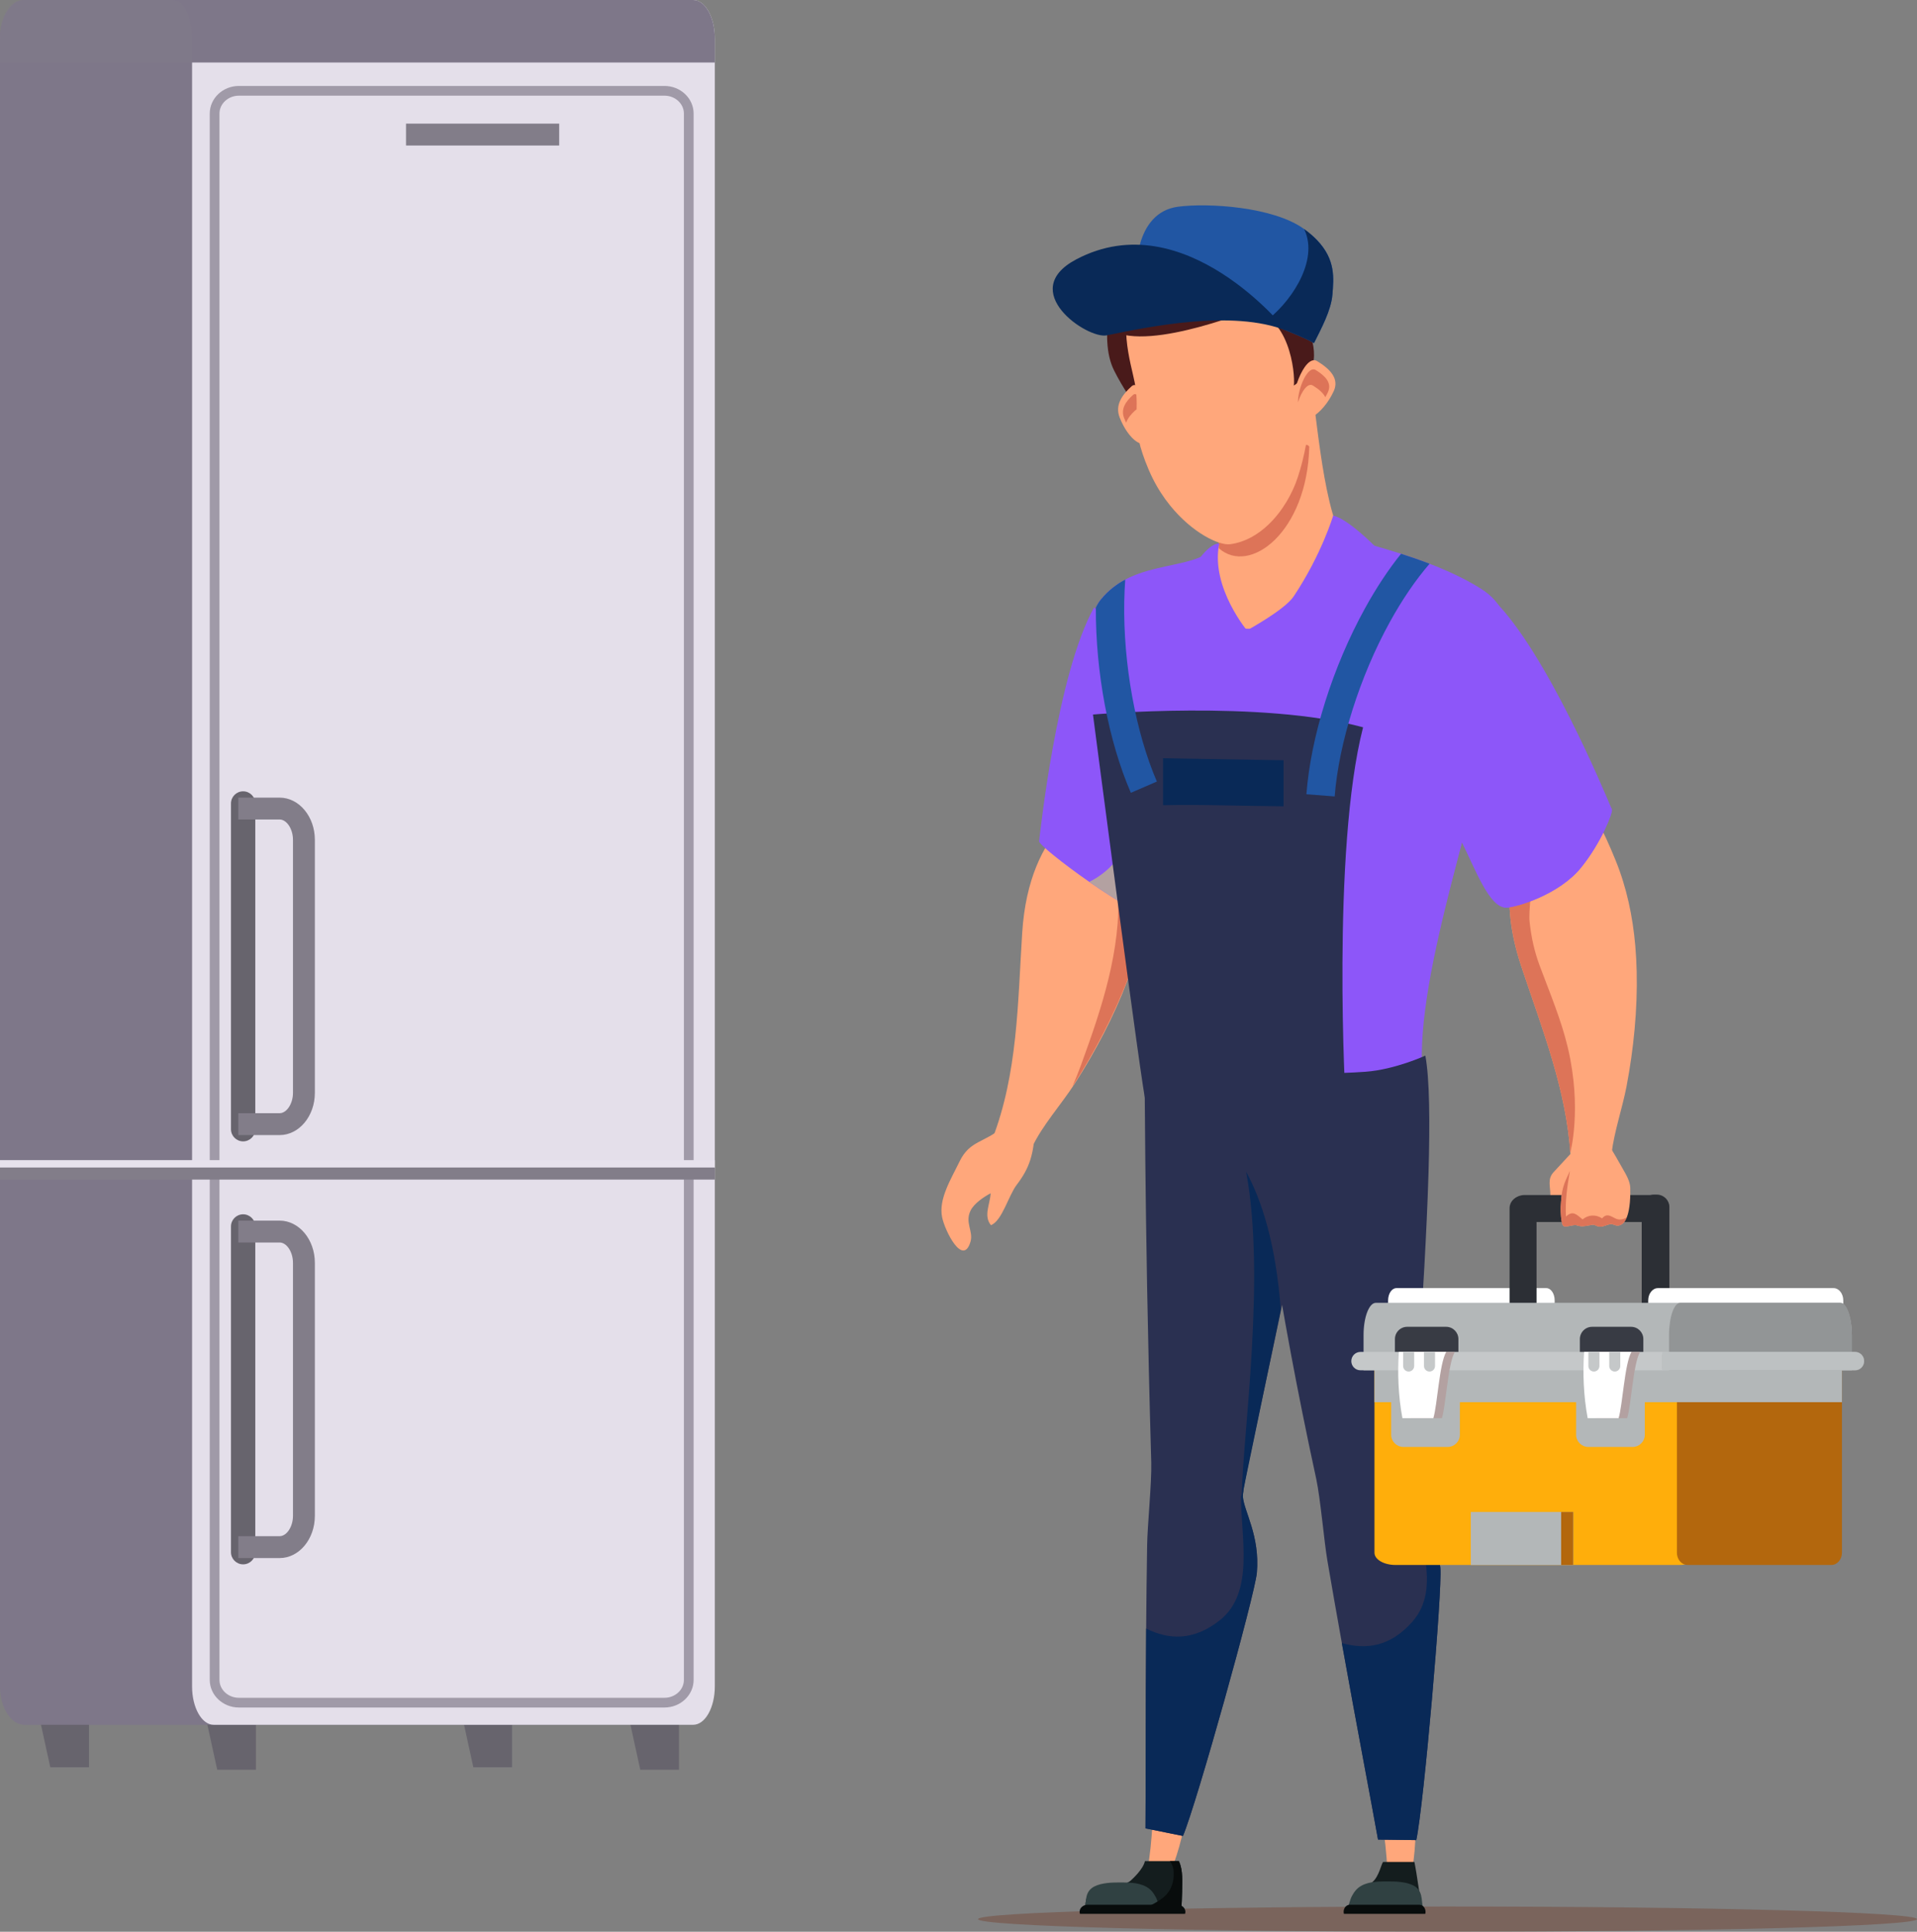 <?xml version="1.0" encoding="UTF-8"?> <svg xmlns="http://www.w3.org/2000/svg" viewBox="0 0 1936.33 1951.56"><rect x="0" y="0" width="1936.33" height="1951.56" fill="#808080" stroke="none"/><defs><style>.cls-1{opacity:.3;}.cls-1,.cls-2{fill:#827d89;}.cls-1,.cls-3,.cls-4,.cls-5{mix-blend-mode:multiply;}.cls-6{fill:#fff;}.cls-7,.cls-4,.cls-5{fill:#b3b7b8;}.cls-3{fill:#754938;opacity:.5;}.cls-8{fill:#ffa77b;}.cls-9{fill:#e7e2ed;}.cls-10{fill:#080c0c;}.cls-11{fill:#491a1a;}.cls-12{isolation:isolate;}.cls-13{fill:#dd7458;}.cls-14{fill:#383b44;}.cls-15{fill:#351f1c;}.cls-16{fill:#b3a1a1;}.cls-17{fill:#2156a3;}.cls-18{fill:#929596;}.cls-19{fill:#c5c8c9;}.cls-20{fill:#e4dfea;}.cls-21{fill:#8d56f9;}.cls-4{opacity:.4;}.cls-22{fill:#ffae0b;}.cls-23{fill:#7e7789;}.cls-24{fill:#a09aa8;}.cls-25{fill:#2a3051;}.cls-26{fill:#b3670d;}.cls-27{fill:#304142;}.cls-28{fill:#67646d;}.cls-29{fill:#092957;}.cls-30{fill:#141d1e;}.cls-31{fill:#2c2f35;}</style></defs><g class="cls-12"><g id="Layer_2"><g id="Layer_1-2"><g><g><g><polygon class="cls-28" points="89.9 1785.41 89.9 1711.52 34.63 1711.52 50.8 1785.41 89.9 1785.41"></polygon><polygon class="cls-28" points="258.51 1787.87 258.51 1713.98 203.24 1713.98 219.41 1787.87 258.51 1787.87"></polygon></g><g><polygon class="cls-28" points="517.21 1785.41 517.21 1711.52 461.95 1711.52 478.12 1785.41 517.21 1785.41"></polygon><polygon class="cls-28" points="685.82 1787.87 685.82 1713.98 630.56 1713.98 646.73 1787.87 685.82 1787.87"></polygon></g><path class="cls-23" d="M594.31,38.72V1703.76c0,21.39-10.99,38.72-24.56,38.72H24.56c-13.57,0-24.56-17.33-24.56-38.72V38.72C0,17.33,10.99,0,24.56,0H569.75c13.57,0,24.56,17.33,24.56,38.72Z"></path><path class="cls-20" d="M722.02,38.72V1703.76c0,21.39-9.77,38.72-21.82,38.72H215.83c-12.05,0-21.82-17.33-21.82-38.72V38.72c0-21.39,9.77-38.72,21.82-38.72h484.36c12.05,0,21.82,17.33,21.82,38.72Z"></path><g><path class="cls-28" d="M257.86,1140.8c0,6.78-5.5,12.28-12.28,12.28h0c-6.78,0-12.28-5.5-12.28-12.28v-329.08c0-6.78,5.5-12.28,12.28-12.28h0c6.78,0,12.28,5.5,12.28,12.28v329.08Z"></path><path class="cls-2" d="M282.42,1146.72h-41.75v-22.1h41.75c7.2,0,13.51-9.59,13.51-20.52v-255.68c0-10.93-6.31-20.51-13.51-20.51h-41.75v-22.1h41.75c19.63,0,35.61,19.12,35.61,42.62v255.68c0,23.5-15.97,42.62-35.61,42.62Z"></path></g><g><path class="cls-28" d="M257.86,1568.12c0,6.78-5.5,12.28-12.28,12.28h0c-6.78,0-12.28-5.5-12.28-12.28v-329.08c0-6.78,5.5-12.28,12.28-12.28h0c6.78,0,12.28,5.5,12.28,12.28v329.08Z"></path><path class="cls-2" d="M282.42,1574.04h-41.75v-22.1h41.75c7.2,0,13.51-9.59,13.51-20.51v-255.68c0-10.93-6.31-20.51-13.51-20.51h-41.75v-22.1h41.75c19.63,0,35.61,19.12,35.61,42.62v255.68c0,23.5-15.97,42.62-35.61,42.62Z"></path></g><path class="cls-23" d="M722.02,38.72v24.45H0v-24.45C0,17.33,10.99,0,24.56,0H700.19c12.05,0,21.82,17.33,21.82,38.72Z"></path><path class="cls-1" d="M194.01,38.72v24.45H0v-24.45C0,17.33,9.54,0,21.32,0H175.07c10.46,0,18.94,17.33,18.94,38.72Z"></path><rect class="cls-2" x="410.12" y="124.9" width="154.72" height="22.1"></rect><path class="cls-24" d="M671.14,1725.03H241.33c-16.25,0-29.47-12.52-29.47-27.91V114.74c0-15.39,13.22-27.91,29.47-27.91h429.82c16.25,0,29.47,12.52,29.47,27.91V1697.12c0,15.39-13.22,27.91-29.47,27.91ZM241.33,96.66c-10.83,0-19.65,8.11-19.65,18.09V1697.12c0,9.97,8.81,18.09,19.65,18.09h429.82c10.83,0,19.65-8.11,19.65-18.09V114.74c0-9.97-8.81-18.09-19.65-18.09H241.33Z"></path><g><rect class="cls-9" y="1172.03" width="722.02" height="8.14"></rect><rect class="cls-2" y="1179.48" width="722.02" height="12.21"></rect></g></g><g><path class="cls-3" d="M1936.33,1938.82c0,7.04-212.31,12.75-474.2,12.75s-474.2-5.71-474.2-12.75,212.3-12.75,474.2-12.75,474.2,5.71,474.2,12.75Z"></path><g><path class="cls-8" d="M1642.99,1097.18c-.06,.25-.08,.5-.13,.75-4.3,22.08-12.3,45.02-14.97,66.91-.36,2.73-.61,5.43-.75,8.13-12.1,2.53-26.17,7.28-38.35,8-.66,.03-1.3,.05-1.93,.09-.05-4.5-.22-8.96-.49-13.4-3.91-66.34-28.7-128.15-49.82-191.67-11.47-34.44-13.67-63.11-10.72-86.6,1.43-11.33,4.05-21.45,7.41-30.46,2.59-6.98,5.63-13.26,8.91-18.91,16.9-29.28,39.94-41.58,39.94-41.58,21.86,5.29,38.49,43.04,49.71,70.53,11.31,27.66,17.4,56.88,19.99,86.57,.75,8.69,1.21,17.4,1.41,26.11,.91,37.85-3.09,78.16-10.2,115.55Z"></path><path class="cls-13" d="M1586.14,1164.4s12.06-44.29-2.48-105.9c-6.66-28.21-18.25-55.48-28.54-83.13-5.35-14.42-8.38-28.51-10.06-43.7-1.38-12.43,3.14-33.93,.42-42.29h-19.66c-2.95,23.49-.75,52.16,10.72,86.6,20.77,62.48,45.08,123.32,49.6,188.42Z"></path><g><path class="cls-8" d="M1042.56,1158.84c10.38-22,28.94-42.44,42.73-63.67,.14-.21,.28-.42,.41-.63,20.62-31.97,39.46-67.85,52.84-103.26,3.09-8.16,5.93-16.41,8.48-24.73,8.74-28.5,14.07-57.88,13.98-87.74-.09-29.71-1.33-70.93-19.6-84.04,0,0-25.99,2.74-52.65,23.53-5.15,4.02-10.33,8.72-15.35,14.19-19.97,21.81-37.45,56.07-40.88,109.75-4.55,71.27-4.5,142.34-30.34,208.97,11.81,4.46,27.56,5.32,40.38,7.63Z"></path><path class="cls-13" d="M1083.24,1097.71c.15-.23,.29-.44,.44-.66,21.83-33.86,41.78-71.86,55.96-109.36,2.64-6.99,5.11-14.03,7.39-21.13,8.74-28.5,14.07-57.88,13.98-87.74-.09-29.71-1.33-70.93-19.6-84.04,0,0-25.99,2.74-52.65,23.53,.95,.1,1.78,.23,2.49,.42,37.54,9.94,36.66,47.83,38.21,80.39,2.89,60.84-16.34,118.64-37.11,175.64-2.81,7.73-5.88,15.37-9.11,22.95Z"></path></g><g><path class="cls-21" d="M1211.47,781.72c-7.69,6.14-9.64,54.25-12.56,68.82-3.67,18.49-7.1,72.72-27.07,77.69-9.86,2.43-42.52-17.1-71.59-37.31-27.09-18.83-51.08-38.25-50.66-41.07,.62-4.37,17.63-168.48,55.6-236.33l81.89,129.58,24.39,38.62Z"></path><path class="cls-16" d="M1211.47,781.72c-7.69,6.14-9.64,54.25-12.56,68.82-3.67,18.49-7.1,72.72-27.07,77.69-9.86,2.43-42.52-17.1-71.59-37.31,19.58-9.79,35.02-26.4,40.75-50.46,6.42-26.73,2.78-55.36-1.3-81.87-2.18-14.24-15.34-44.99-10.13-54.54l57.52,39.05,24.39,38.62Z"></path></g><g><path class="cls-21" d="M1115.2,738.59c7.57,35.77,14.85,212.28,40.27,325.47,4.32,19.29,9.19,36.74,14.66,51.33,28.14,8.94,96.91,11.21,168.9,10.13,38.55-.59,72.16-2.4,88.85-5.19-.07-.71-.13-1.44-.19-2.18-8.46-102.16,71.38-319.44,86.04-427.85,2.82-20.89,26.21-67.77-17.8-95.51-15.89-10.02-34.01-18.35-51.94-25.25-9.8-3.77-19.54-7.12-28.83-10.08-.6-.19-1.2-.39-1.79-.57-7.43-2.34-14.75-4.53-21.61-6.56-16.82-4.98-31.01-9.01-38-12.11l-134.84,19.44c-17.93,10.23-44.12,11.06-68.54,19.85-4.69,1.68-9.31,3.66-13.81,6.05-4.14,2.2-8.18,4.76-12.03,7.78-4.45,3.47-8.68,7.53-12.6,12.35-1.99,2.43-3.66,5.15-5.06,8.11-14.64,30.91,.56,88.11,8.3,124.79Z"></path><path class="cls-15" d="M1208.35,327.72c.09,2.2,.14,4.39,.13,6.57-.17-2.09-.21-4.3-.13-6.57Z"></path><g><path class="cls-8" d="M1259.27,635.41c20.99,5.04,73.47-29.49,79.4-48.28,3.44-10.94,24.39-31.34,18.41-41.1-22.79-37.16-28.41-148.52-33.36-156.93-6.37-10.77-23.26,91.5-28.87,82-.04-.06-.06-.12-.09-.17-4.7-9.49-21.1-38.8-17.93-46.14l-45.96,51.49c.16,.17,.32,.35,.47,.54,9.6,11.41,9.37,34.74,11.46,51.4,.05,.41,.18,.89,.35,1.4,.51,1.49,1.36,3.21,1.38,4.19v.13c0,.43-.22,.69-.73,.68-12.82-.15-6.8,3.53-12.27,14.48-3.05,6.12-10.35,17.78-12.36,23.3-.86,2.39,4.54,9.95,3.58,12.18-9.42,21.63,21.11,47.14,36.52,50.84Z"></path><path class="cls-13" d="M1231.17,553.94c31.25,27.58,89.22-16.44,91.3-102.62-6.36-10.78-22.21,30.3-27.63,19.78-.04-.06-.06-.12-.09-.17-4.7-9.49-21.1-38.8-17.93-46.14l-45.96,51.49c.16,.17,.32,.35,.47,.54,11.04,12.85,14,37.47,17.58,53.91-.16-.08-2.52-1.05-6.12-2.51,.05,.41,.18,.89,.35,1.4,.49,1.48,1.3,3.2,1.38,4.19v.13c0,.46-.2,.73-.73,.68-12.82-.15-13.72,7.14-12.63,19.33Z"></path></g><path class="cls-21" d="M1231.54,549.1c-9.23,44.75,29.77,90.05,29.77,90.05-14.44-2.9-57.95,3.47-71.54,12.57-15.65-33.62,23.26-103.73,41.77-102.61Z"></path><path class="cls-21" d="M1346.62,520.85c15.72,3.75,42.81,31.68,42.81,31.68,0,0,9.33,87.68-7.13,109.56-19.36-23.37-95.13-19.41-123.82-24.64,0,0,39.02-21.12,48.2-34.88,28.37-42.53,39.95-81.72,39.95-81.72Z"></path><path class="cls-21" d="M1252.89,635.26h17.6c-1.42,3.35-4.74,15.44-4.65,55.25v.21c.06,26.09,.57,48,2.87,70.08l-16.77,1.75c-2.37-22.79-2.9-45.18-2.96-71.79v-.21c-.02-5.7-.05-20.82,1.06-34.95,.67-8.43,1.58-15.11,2.85-20.33Z"></path><path class="cls-21" d="M1155.47,1064.06c4.32,19.29,9.19,36.74,14.66,51.33,28.14,8.94,96.91,11.21,168.9,10.13,38.55-.59,72.16-2.4,88.85-5.19-.07-.71,9.02-34.53,8.96-35.26-8.46-102.17,62.22-286.35,76.89-394.77h-7.16c-5.69,34.27-15.1,67.22-23.18,93.12-22.51,72.14-43.43,174.88-97.95,229.27-39.49,39.4-81.26,62.46-138.48,64.4-27.9,.95-59.93-3.56-91.5-13.02Z"></path><g><path class="cls-11" d="M1120.25,311.11l19.23,5.47c2.22,7.83,6.43,14.15,8.11,21.86,1.95,8.96,.25,19.55,1.3,28.45,2.2,18.57,7.5,38.59,7.95,56.92-11.64-15.91-22.78-32.08-31.42-49.32-8.6-17.18-8.21-38.77-5.17-63.38Z"></path><g><path class="cls-8" d="M1130.96,421.78c8.85,22.71,26.18,35.46,30.81,19.71,4.62-15.72-8.94-60.15-18.66-51.33-9.72,8.76-17.07,19.08-12.15,31.62Z"></path><path class="cls-13" d="M1158.78,430.28c-2.91-10.54-7.88-19.52-11.95-15.81-4.17,3.77-7.73,7.92-9.29,12.54-.75-1.48-1.46-3.06-2.1-4.71-3.61-9.21,1.8-16.82,8.96-23.29,6.07-5.54,14.18,17.22,14.38,31.27Z"></path></g><path class="cls-8" d="M1315.82,464.87c-1.83,7.39-3.65,13.28-5,17.43-5.33,16.27-15.55,34.27-29.58,47.66-10.79,10.3-23.83,17.86-38.67,19.84-11.18,1.48-38.2-11.33-60.65-39.09-6.42-7.93-12.45-17.09-17.64-27.49-1.43-2.86-2.79-5.8-4.08-8.85-20.05-47.39-7.89-55.06-13.95-87.43-3.59-19.26-20.07-67.12,4.21-97.84,28.07-35.55,85.58-28.73,105.07-19.08,7.37,3.63,26.36,6.24,31.63,10.9,43.13,38.13,33.94,82.19,35.25,97.42,3.17,36.77-1.75,66.96-6.58,86.53Z"></path><path class="cls-11" d="M1212.71,235.86c13.42-1.01,42.96,.67,54.79,26.64,33.69-15.52,41.41,9.7,45.93,38.66,4.6,29.44,22.28,50.97,8.98,77.18l-15.49,11.2c1.49-13.25-4.86-72.7-45.08-75.5-35.77,13.05-145.58,51.33-152.57-.77-4.75-35.38,41.12-72.73,103.44-77.42Z"></path><g><path class="cls-8" d="M1347.06,395.42c-10.95,23.56-33.21,37.89-39.63,22.53-6.42-15.33,10.11-61.08,23.01-53.12,12.89,7.91,22.72,17.57,16.63,30.59Z"></path><path class="cls-13" d="M1311.04,406.45c3.51-10.83,9.78-20.28,15.17-16.92,5.52,3.4,10.28,7.23,12.42,11.73,.94-1.55,1.82-3.19,2.62-4.91,4.46-9.56-2.77-16.69-12.27-22.53-8.05-5.01-18.04,18.54-17.95,32.64Z"></path></g><g><path class="cls-17" d="M1152.59,301.22s74.66,4.3,124.76,23.95c24.84,9.74,45.05,18.16,49.87,21.51,7.33-14.78,17.34-33.08,18.62-48.99,1.34-16.59,3.43-35.4-15.66-55.24-3.66-3.8-8.03-7.52-12.94-11.08-30.84-22.46-96.86-26.6-127.44-22.52-43.13,5.75-46.74,64.89-37.22,92.36Z"></path><path class="cls-29" d="M1087.13,262.01c109.55-57.83,212.43,72.05,212.43,72.05-55.05-21.85-140.53-3.66-181.62,4.73-19.74,4.03-91.28-44.85-30.81-76.77Z"></path><path class="cls-29" d="M1277.36,325.17c24.84,9.74,45.05,18.16,49.87,21.51,7.33-14.78,17.34-33.08,18.62-48.99,1.34-16.59,3.43-35.4-15.66-55.24-3.66-3.8-8.03-7.52-12.94-11.08,.67,1.41,1.27,2.81,1.77,4.21,11.31,31.25-16.73,71.84-41.67,89.59Z"></path></g></g><g><g><g><path class="cls-8" d="M1430.11,1822.19l-38.68-3.75c3.17,3.33,10.61,58.01,9.98,79.23,9.26-.58,13.49,1,22.99,.53,5.95-24.55,5.7-49.64,5.7-76Z"></path><path class="cls-30" d="M1397.05,1881.04c-1.63,1.54-4.16,14.56-10.39,19.96-8.51,7.37-32.67,29.72-27.65,32.22l77.14-.62c.28-3.16-5.41-42-7.49-51.57h-31.6Z"></path><path class="cls-27" d="M1430.11,1906.4c-6.22-4.79-17.75-5.63-25.57-5.62-9.96,.01-21-.53-29.8,4.52-4.37,2.51-6.95,6.03-9.34,10.45-1.8,3.32-3.58,11.56-4.52,12.48l77.35,1.87c-3.29-7.67,0-17.45-8.11-23.7Z"></path><path class="cls-10" d="M1439.64,1933.49c.18-.66,.27-1.36,.27-2.09,0-3.92-2.81-7.1-6.28-7.1h-70.17c-3.47,0-6.28,3.18-6.28,7.1,0,.72,.1,1.42,.28,2.09h82.17Z"></path></g><path class="cls-25" d="M1260.82,1076.33c.57,.8,1.87,14.52,4.78,39.88,7.14,62.18,24.02,194.36,63.9,377.82,4.22,19.43,7.96,63.2,11.23,82.35,4.74,27.82,9.72,56.06,14.65,83.52,15.36,85.51,30.32,163.61,36.53,198.55l38.65,.52c7.57-34.83,26.53-253.16,24.33-275.11-3.74-37.43-24.29-58.63-28.06-73-.29-1.1-.49-3.59-.6-7.3-1.06-34.69,13.1-197.5,16.68-318.49,1.51-51.48,1.11-95.39-3.19-118.63,0,0-30.66,14.18-60.73,16.33-7.69,.55-15.02,.92-22,1.14-7.93,.27-15.39,.35-22.38,.27-48.25-.49-73.78-7.86-73.78-7.86Z"></path><path class="cls-29" d="M1430.55,1858.97l-38.64-.52c-6.21-34.95-21.18-113.05-36.53-198.55,24.63,7.03,49.16,3.63,71.43-21.77,30.18-34.42,4.92-88.06-1.87-127.27l1.28-7.3c.12,3.7,.31,6.19,.6,7.3,3.77,14.36,24.32,35.56,28.06,72.99,2.2,21.94-16.75,240.27-24.33,275.11Z"></path></g><path class="cls-8" d="M1201.25,1818.56l-37.32-10.81c2.51,3.86-.27,58.97-4.8,79.7,9.21,1.14,13.08,3.47,22.49,4.76,10.38-23.03,14.76-47.75,19.62-73.65Z"></path><path class="cls-25" d="M1194.9,1854.78l-37.88-7.63c.33-35.5,.03-115.01,.69-201.89,.21-27.91,.53-56.58,1-84.79,.32-19.42,4.71-63.13,4.15-83.01-7.58-264.19-5.95-410.31-7.38-413.41l180.53,7.98c-.17,79.19-72.22,383.76-79.84,432.64-.57,3.66-.84,6.15-.76,7.28,1.06,14.81,17.35,39.44,14.13,76.92-1.89,21.98-60.76,233.07-74.63,265.9Z"></path><path class="cls-29" d="M1194.9,1854.78l-37.88-7.63c.33-35.5,.03-115.01,.69-201.89,22.92,11.45,47.65,12.63,74.23-8.23,36.01-28.27,21.07-85.64,21.62-125.43l2.6-6.94c-.57,3.66-.84,6.15-.76,7.28,1.06,14.81,17.35,39.44,14.13,76.92-1.89,21.98-60.76,233.07-74.63,265.9Z"></path><g><path class="cls-30" d="M1101.07,1912.64c4.94-3.71,14.24-3.02,23.13-5.59,2.95-.85,5.91-1.68,8.64-2.6,4.37-1.49,8.15-3.2,10.33-5.57,.37-.39,11.55-10.35,13.3-18.69h34.27c4.53,9.57,3.28,21.36,3.28,31.58,0,1.68-.12,4.93-.3,8.52-.21,4.35-.51,9.21-.8,12.36l-93.5-1.3c-5.01-2.51-3.33-14.97,1.66-18.71Z"></path><path class="cls-27" d="M1102.84,1907.43c6.23-4.78,17.75-5.62,25.57-5.62,9.96,.02,21-.52,29.8,4.52,4.37,2.5,6.96,6.03,9.34,10.45,1.8,3.32,3.58,11.56,4.52,12.48l-77.35,1.87c3.29-7.67,0-17.46,8.11-23.7Z"></path><path class="cls-10" d="M1196.99,1933.49c.23-.66,.36-1.36,.36-2.09,0-3.92-3.64-7.1-8.11-7.1h-90.64c-4.48,0-8.11,3.18-8.11,7.1,0,.72,.12,1.42,.36,2.09h106.14Z"></path><path class="cls-10" d="M1157.58,1927.22c7.69-3.9,15.75-7.5,21.45-14.21,5.4-6.37,7.38-15.93,6.26-24.35-.34-2.56-1.67-5.72-3.6-8.48h9.05c4.53,9.57,3.27,21.36,3.27,31.58,0,1.68-.11,4.93-.3,8.52-.21,4.35-.51,9.22-.79,12.36h-43.13c2.24-2.42,4.76-3.89,7.79-5.43Z"></path></g><path class="cls-29" d="M1258.67,1183.74c15.75,28.64,30.07,73.04,35.03,139.39l-39.4,189.84v-3.59c1.08-58.78,24.42-219.67,4.37-325.64Z"></path></g><path class="cls-25" d="M1104,721.87s50.05,384.72,53.6,393.26l202.03,2.02c-.7-1-14.72-258.1,17.19-382.39-103.12-27.93-272.83-12.89-272.83-12.89Z"></path><path class="cls-17" d="M1319.58,802.41l28.56,2.2c4.14-53.89,25.49-121.43,55.72-176.24,12.55-22.76,26.01-42.49,40.13-58.83-9.8-3.77-19.54-7.12-28.83-10.08-12.75,15.9-24.95,34.33-36.39,55.08-32.56,59.07-54.69,129.3-59.2,187.88Z"></path><path class="cls-17" d="M1106.9,613.79c-.3,65.51,12.78,134.99,35.36,187.15l26.29-11.37c-21.49-49.61-34.1-119.3-32.95-181.89,.14-7.57,.47-14.95,.98-22.13-4.14,2.2-8.18,4.76-12.03,7.78-4.45,3.47-8.68,7.53-12.6,12.35-1.99,2.43-3.66,5.15-5.06,8.11Z"></path><path class="cls-29" d="M1296.5,768.05v46.53c-43.93-.32-82.76-1.99-121.72-1.09v-47.46l121.72,2.03Z"></path></g><path class="cls-21" d="M1596.95,876.53c-22.28,27.51-65.23,40-75.38,40.42-17.23,.66-46.87-81.03-61.37-109.73-2.81-5.54-5.04-9.12-6.53-9.73l3.67-12.71,9.57-33.17,41.9-145.3c52.85,52.08,111.86,193.65,118.72,209.98,.3,.77,.53,1.27,.61,1.46,1.19,2.59-10.42,33.14-31.18,58.78Z"></path><path class="cls-21" d="M1596.95,876.53c-22.28,27.51-65.23,40-75.38,40.42-17.23,.66-31.44-39.31-45.95-68.01-.47-2.37-16.26,20.03-16.54,18.38-.77-4.82-1.34-76.57-1.75-82.55-2.59-38.19,1.76-93.9,1.76-93.9,.08,15.6,2.76,37.33,7.81,60.74,10.5,48.75,31.32,104.74,60.65,128.12,37.33,29.75,75.57-19.77,99.97-63.44,.3,.77,.53,1.27,.61,1.46,1.19,2.59-10.42,33.14-31.18,58.78Z"></path><path class="cls-8" d="M969.18,1173.52c-8.48,17.57-21.29,37.73-17.59,56.1,2.84,14.14,21.17,50.47,28.72,24.75,3.04-10.37-5.89-19.11,.02-31.33,3.52-7.28,13.55-13.95,20.28-17.53-.47,10.9-7.46,22.88,.33,32.22,11.16-4.18,17.85-30.08,25.94-40.65,13.57-17.73,16.9-31.17,18.47-54.1l-33-3.98c-18.03,15.67-32.78,12.97-43.17,34.51Z"></path><path class="cls-8" d="M1589.72,1161.9c-2.44,3.01-17.18,18.59-20.69,22.54-6.13,6.9-3.03,14.01-3.03,22.81,0,7.78-1.71,20.79,10.52,15.29,4.92-2.21,7.24-7.91,9.52-12.52,1.56-3.16,4.91-11.87,4.75-12.26l-1.05-35.86Z"></path><g><g><path class="cls-6" d="M1570.33,1326.12c0,6.84-3.75,12.39-8.37,12.39h-151.49c-4.62,0-8.37-5.55-8.37-12.39v-12.39c0-6.85,3.75-12.39,8.37-12.39h151.49c4.62,0,8.37,5.55,8.37,12.39v12.39Z"></path><g><path class="cls-31" d="M1539.91,1234.54c-7.74,0-14.01-5.55-14.01-12.39v-2.48c0-6.84,6.27-12.39,14.01-12.39h131.96c7.74,0,14.01,5.55,14.01,12.39v2.48c0,6.84-6.27,12.39-14.01,12.39h-131.96Z"></path><path class="cls-31" d="M1537.17,1208.39h2.48c6.84,0,12.39,5.55,12.39,12.39v116.73c0,6.84-5.55,12.39-12.39,12.39h-2.48c-6.84,0-12.39-5.55-12.39-12.39v-116.73c0-6.84,5.55-12.39,12.39-12.39Z"></path><path class="cls-31" d="M1670.98,1206.87h2.54c7.01,0,12.69,5.69,12.69,12.69v119.58c0,7.01-5.69,12.7-12.7,12.7h-2.54c-7.01,0-12.7-5.69-12.7-12.7v-119.58c0-7.01,5.69-12.7,12.7-12.7Z"></path></g><path class="cls-22" d="M1717.37,1359.19v209.46c0,5.7-6.62,10.5-15.63,11.94-1.8,.29-3.7,.45-5.66,.45h-286.46c-11.76,0-21.3-5.55-21.3-12.39v-209.46c0-6.85,9.54-12.39,21.3-12.39h286.46c1.96,0,3.87,.16,5.66,.45,9.01,1.43,15.63,6.24,15.63,11.94Z"></path><path class="cls-6" d="M1861.86,1326.12c0,6.84-4.39,12.39-9.8,12.39h-177.44c-5.42,0-9.8-5.55-9.8-12.39v-12.39c0-6.85,4.39-12.39,9.8-12.39h177.44c5.41,0,9.8,5.55,9.8,12.39v12.39Z"></path><path class="cls-26" d="M1860.52,1359.19v209.46c0,6.84-4.83,12.39-10.79,12.39h-145.12c-.99,0-1.96-.16-2.87-.45-4.57-1.44-7.92-6.25-7.92-11.94v-209.46c0-5.71,3.35-10.51,7.92-11.95,.91-.29,1.88-.45,2.87-.45h145.12c5.96,0,10.79,5.55,10.79,12.39Z"></path><path class="cls-7" d="M1870.53,1348.66v35.7h-493.22v-35.7c0-17.93,5.55-32.46,12.39-32.46h468.43c6.85,0,12.39,14.53,12.39,32.46Z"></path><path class="cls-5" d="M1417.59,1373.83h44.61c6.84,0,12.39,5.55,12.39,12.39v63.2c0,6.84-5.55,12.39-12.39,12.39h-44.61c-6.84,0-12.39-5.55-12.39-12.39v-63.2c0-6.84,5.55-12.39,12.39-12.39Z"></path><path class="cls-5" d="M1604.4,1373.83h44.61c6.84,0,12.39,5.55,12.39,12.39v63.2c0,6.84-5.55,12.39-12.39,12.39h-44.61c-6.84,0-12.39-5.55-12.39-12.39v-63.2c0-6.84,5.55-12.39,12.39-12.39Z"></path><path class="cls-14" d="M1473.11,1382.24v-29.43c0-6.84-5.55-12.39-12.39-12.39h-39.34c-6.85,0-12.39,5.55-12.39,12.39v29.43h64.13Z"></path><path class="cls-14" d="M1659.92,1382.24v-29.43c0-6.84-5.55-12.39-12.39-12.39h-39.34c-6.84,0-12.39,5.55-12.39,12.39v29.43h64.13Z"></path><path class="cls-5" d="M1860.52,1374.45v42.13h-472.06s-.09,0-.14,0v-42.12s.09,0,.14,0h472.06Z"></path><path class="cls-18" d="M1870.53,1348.66v35.7h-184.65v-35.7c0-17.93,5.04-32.46,11.26-32.46h162.13c6.22,0,11.26,14.53,11.26,32.46Z"></path><path class="cls-19" d="M1882.93,1375.07c0,5.13-4.16,9.29-9.29,9.29h-499.42c-5.13,0-9.29-4.16-9.29-9.29,0-2.56,1.04-4.89,2.72-6.57,1.68-1.68,4-2.73,6.57-2.73h499.42c5.13,0,9.29,4.16,9.29,9.29Z"></path><path class="cls-4" d="M1882.93,1375.07c0,5.13-3.75,9.29-8.38,9.29h-195.58c-.34-1.18-.51-2.42-.51-3.72v-9.91c0-1.77,.34-3.44,.93-4.96h195.16c4.63,0,8.38,4.16,8.38,9.29Z"></path><g><path class="cls-16" d="M1469.48,1365.78c-6.98,11.87-8.96,53.91-13.01,66.96h-31.24c-4.19-22.47-5.04-46.04-3.59-66.96h47.85Z"></path><path class="cls-6" d="M1460.8,1365.78c-6.98,11.87-8.96,53.91-13.01,66.96h-31.24c-4.19-22.47-5.04-46.04-3.59-66.96h47.85Z"></path><path class="cls-19" d="M1428.43,1365.78v14.25c0,3.08-2.5,5.58-5.58,5.58-1.54,0-2.94-.63-3.94-1.64-1.01-1.01-1.64-2.4-1.64-3.94v-14.25h11.15Z"></path><path class="cls-19" d="M1449.5,1365.78v14.25c0,3.08-2.5,5.58-5.58,5.58-1.54,0-2.94-.63-3.94-1.64-1.01-1.01-1.64-2.4-1.64-3.94v-14.25h11.15Z"></path></g><g><path class="cls-16" d="M1656.6,1365.78c-6.98,11.87-8.96,53.91-13.01,66.96h-31.24c-4.19-22.47-5.04-46.04-3.6-66.96h47.85Z"></path><path class="cls-6" d="M1647.93,1365.78c-6.98,11.87-8.96,53.91-13.01,66.96h-31.24c-4.19-22.47-5.04-46.04-3.59-66.96h47.85Z"></path><path class="cls-19" d="M1615.56,1365.78v14.25c0,3.08-2.5,5.58-5.58,5.58-1.54,0-2.94-.63-3.94-1.64-1.01-1.01-1.64-2.4-1.64-3.94v-14.25h11.15Z"></path><path class="cls-19" d="M1636.63,1365.78v14.25c0,3.08-2.5,5.58-5.58,5.58-1.54,0-2.94-.63-3.94-1.64-1.01-1.01-1.64-2.4-1.64-3.94v-14.25h11.15Z"></path></g></g><g><rect class="cls-5" x="1485.63" y="1527.5" width="103.43" height="53.54"></rect><rect class="cls-26" x="1576.89" y="1527.5" width="12.17" height="53.54"></rect></g></g><path class="cls-8" d="M1643.17,1229.84c-3.52,8.74-8.72,8.76-11.22,8.04-3.73-1.11-3.8-1.76-7.38-.71-4.65,1.36-7.46,3.18-11.6,1.4-4.3-1.85-3.16-1.4-7.38-.7-5.67,.94-7.92,1.6-13,0-3.43-1.09-11.54,2.77-13.71,.35-2.07-2.3-2.64-15.19-2.47-18.28,.22-3.97,.55-8.21,.97-12.44,.52-5.15,1.15-10.29,1.84-14.98,1.17-7.8,6.26-11.98,8.97-18.63l37.44-16.35c3.71,5.99,9.01,15.33,13.18,22.67,3.48,6.12,7.78,13.07,7.91,20.04,.27,14.83-1.29,23.99-3.54,29.58Z"></path><path class="cls-13" d="M1643.17,1229.84c-3.52,8.74-8.72,8.76-11.22,8.04-3.73-1.11-3.8-1.76-7.38-.71-4.65,1.36-7.46,3.18-11.6,1.4-4.3-1.85-3.16-1.4-7.38-.7-5.67,.94-7.92,1.6-13,0-3.43-1.09-11.54,2.77-13.71,.35-2.07-2.3-2.64-15.19-2.47-18.28,.22-3.97,.55-8.21,.97-12.44,1.14-11.11,6.75-20.52,8.36-24.52-2.58,14.76-5,30.6-3.99,46.06,6.98-6.57,10.76-2.02,16.8,2.88,5.58-4.74,13.34-5.27,19.69-1.05,4.9-5.61,8.53-2.22,13.78,.24,3.61,1.69,7.81,.88,11.15-1.28Z"></path></g></g></g></g></g></g></svg> 